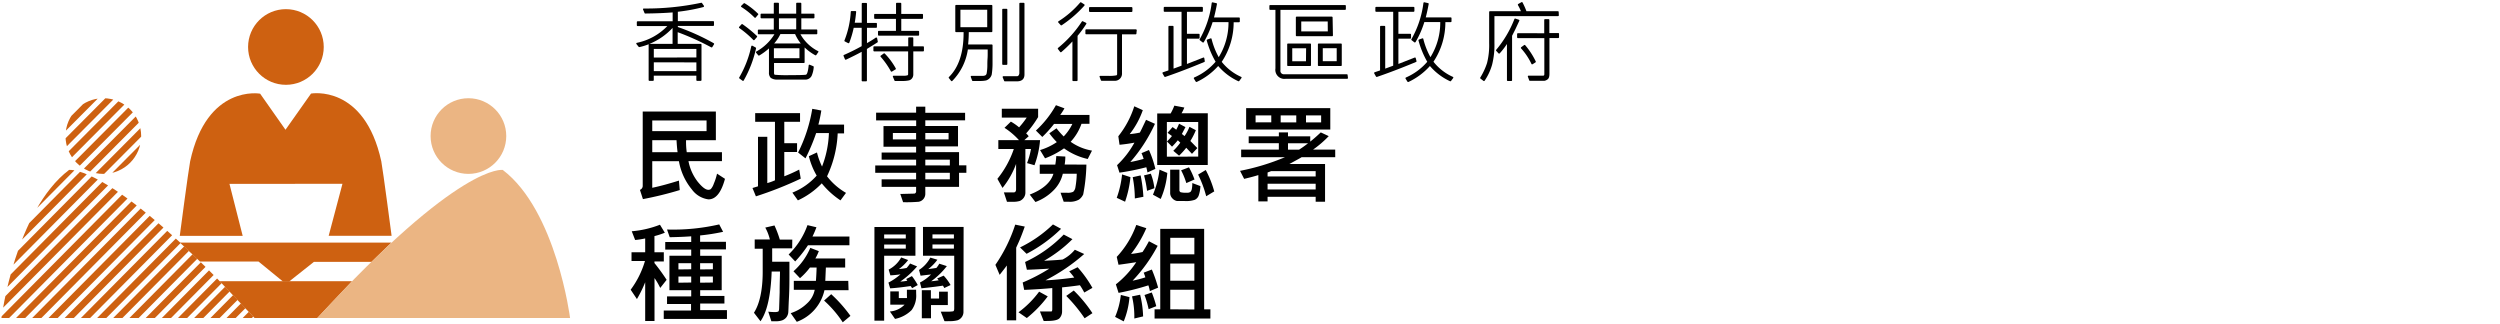 <svg id="Layer_1" data-name="Layer 1" xmlns="http://www.w3.org/2000/svg" xmlns:xlink="http://www.w3.org/1999/xlink" viewBox="0 0 1174.31 152.11"><defs><style>.cls-1{fill:none;}.cls-2{fill:#ce6111;}.cls-3{fill:#ebb583;}.cls-4{clip-path:url(#clip-path);}.cls-5{clip-path:url(#clip-path-2);}</style><clipPath id="clip-path"><circle class="cls-1" cx="48.54" cy="63.91" r="17.77"/></clipPath><clipPath id="clip-path-2"><path class="cls-1" d="M32.43,79.83s20-3.69,87.13,69.55H.67S7.21,99,32.43,79.83Z"/></clipPath></defs><circle class="cls-2" cx="134.3" cy="22.07" r="17.77"/><path class="cls-2" d="M160.86,86.33l-6.47,24.42h29.55s-4-30.51-4.84-35c-7.94-36.34-33-31.8-33-31.8l-12,17L122.19,44s-25-4.54-32.88,31.8c-.85,4.47-4.87,35-4.87,35H114l-6.21-24.42Z"/><polygon class="cls-2" points="93.97 122.86 121.45 122.86 132.97 132.28 135.74 132.28 147.45 123.01 174.52 123.01 183.87 113.96 84.51 113.96 93.97 122.86"/><polygon class="cls-2" points="103.2 132.1 165.36 132.1 149.04 149.38 119.56 149.38 103.2 132.1"/><circle class="cls-3" cx="220.03" cy="63.91" r="17.77"/><path class="cls-3" d="M236.17,79.83s-20-3.69-87.13,69.55H267.78S261.36,99,236.17,79.83Z"/><g class="cls-4"><rect class="cls-2" x="16.03" y="55.69" width="49.23" height="3.07" transform="translate(-28.59 45.68) rotate(-45.15)"/><rect class="cls-2" x="19.8" y="59.48" width="49.23" height="3.07" transform="translate(-30.16 49.47) rotate(-45.15)"/><rect class="cls-2" x="23.62" y="63.28" width="49.23" height="3.07" transform="translate(-31.73 53.3) rotate(-45.15)"/><rect class="cls-2" x="27.44" y="67.13" width="49.23" height="3.07" transform="translate(-33.34 57.14) rotate(-45.15)"/><rect class="cls-2" x="31.32" y="70.91" width="49.23" height="3.07" transform="translate(-34.87 61.01) rotate(-45.15)"/><rect class="cls-2" x="35.14" y="74.76" width="49.23" height="3.07" transform="translate(-36.48 64.85) rotate(-45.15)"/><rect class="cls-2" x="12.1" y="51.85" width="49.23" height="3.07" transform="translate(-27.02 41.77) rotate(-45.15)"/></g><g class="cls-5"><rect class="cls-2" x="-29.05" y="100.2" width="95.92" height="3.07" transform="translate(-66.66 43.56) rotate(-45.26)"/><rect class="cls-2" x="-25.19" y="103.99" width="95.92" height="3.07" transform="translate(-68.21 47.42) rotate(-45.26)"/><rect class="cls-2" x="-21.37" y="107.78" width="95.92" height="3.07" transform="translate(-69.77 51.25) rotate(-45.26)"/><rect class="cls-2" x="-17.52" y="111.57" width="95.92" height="3.07" transform="translate(-71.32 55.11) rotate(-45.26)"/><rect class="cls-2" x="-13.7" y="115.4" width="95.92" height="3.07" transform="translate(-72.91 58.96) rotate(-45.26)"/><rect class="cls-2" x="-9.94" y="119.24" width="95.92" height="3.07" transform="translate(-74.53 62.77) rotate(-45.26)"/><rect class="cls-2" x="-32.9" y="96.37" width="95.92" height="3.07" transform="translate(-65.08 39.69) rotate(-45.26)"/><rect class="cls-2" x="-2.2" y="126.83" width="95.92" height="3.07" transform="translate(-77.63 70.51) rotate(-45.26)"/><rect class="cls-2" x="1.62" y="130.62" width="95.92" height="3.07" transform="translate(-79.19 74.35) rotate(-45.26)"/><rect class="cls-2" x="5.5" y="134.42" width="95.92" height="3.07" transform="translate(-80.74 78.23) rotate(-45.26)"/><rect class="cls-2" x="9.33" y="138.24" width="95.92" height="3.07" transform="translate(-82.32 82.08) rotate(-45.26)"/><rect class="cls-2" x="13.16" y="142.01" width="95.92" height="3.07" transform="translate(-83.86 85.91) rotate(-45.26)"/><rect class="cls-2" x="17.01" y="145.8" width="95.92" height="3.07" transform="translate(-85.41 89.77) rotate(-45.26)"/><rect class="cls-2" x="-6.02" y="122.95" width="95.92" height="3.07" transform="translate(-76 66.65) rotate(-45.26)"/><rect class="cls-2" x="24.71" y="153.39" width="95.92" height="3.07" transform="translate(-88.52 97.49) rotate(-45.26)"/><rect class="cls-2" x="28.44" y="157.28" width="95.92" height="3.07" transform="translate(-90.19 101.29) rotate(-45.26)"/><rect class="cls-2" x="32.33" y="161.02" width="95.92" height="3.07" transform="translate(-91.69 105.16) rotate(-45.26)"/><rect class="cls-2" x="36.18" y="164.85" width="95.92" height="3.07" transform="translate(-93.27 109.04) rotate(-45.26)"/><rect class="cls-2" x="40" y="168.6" width="95.92" height="3.07" transform="translate(-94.8 112.86) rotate(-45.26)"/><rect class="cls-2" x="43.83" y="172.42" width="95.92" height="3.07" transform="translate(-96.38 116.71) rotate(-45.26)"/><rect class="cls-2" x="20.85" y="149.61" width="95.92" height="3.07" transform="translate(-86.98 93.64) rotate(-45.26)"/></g><path d="M340.54,84c-1.73,6.41-4.3,9.65-7.76,9.65A11.44,11.44,0,0,1,325,89a28.44,28.44,0,0,1-6.09-13.28H306.38V88.21c4-.84,8.13-2,12.53-3.38l.38,4.45A166.76,166.76,0,0,1,302,93.53l-1.41-4.35a2,2,0,0,0,1.31-2V52.4h34.36V65.86h-14a34.24,34.24,0,0,0,.32,5.63h16.54v4.2H323.39a22.73,22.73,0,0,0,4.32,9.64c2.08,2.55,3.71,3.82,5,3.82a1.85,1.85,0,0,0,1.18-.35,7.18,7.18,0,0,0,1.41-2.55,25.55,25.55,0,0,0,1.51-4.68Zm-8.65-22.4v-5H306.38v5Zm-13.62,9.88c-.22-1.63-.37-3.52-.49-5.63h-11.4v5.63Z"/><path d="M376.13,83.91a171.91,171.91,0,0,1-21.06,8.32l-1.61-3.92,2.59-.79V64.26h4.37V86a26.62,26.62,0,0,0,3.6-1.3V57.21h-9.29V53.13H375.8v4.08h-7.4V67.26h6v4.13h-6V82.81c2.59-1,4.94-2.08,7-3.15Zm21.26,6.69-2.59,3.52a38.76,38.76,0,0,1-8.8-8,36.74,36.74,0,0,1-11.21,8l-2.59-3.64a30.05,30.05,0,0,0,11.42-8,33.64,33.64,0,0,1-3.68-9.11l3.81-1.76a34,34,0,0,0,2.38,6.62,48.12,48.12,0,0,0,3.23-15.71h-6a90.7,90.7,0,0,1-5,11.86l-3.47-2.74a71,71,0,0,0,6.65-20.52l4.25.79a59.84,59.84,0,0,1-1.38,6.62h12.07v4.12h-3a52.27,52.27,0,0,1-5,20.16A30.27,30.27,0,0,0,397.39,90.6Z"/><path d="M453.93,81.16h-3.44v6.62H434.64V91a3.8,3.8,0,0,1-3.08,3.77,69.24,69.24,0,0,1-7.35.21l-1.32-3.87,6.58-.17a.86.86,0,0,0,.57-.29,1,1,0,0,0,.28-.62V87.78h-16.2V84.23h16.2V81.16h-19.2V77.72h19.2V75h-16.2V71.64h16.2v-2.7H415V59.23h15.35V56.54H411.53V52.93h18.79V50.11h4.32V53h18.69v3.52H434.64V59.2H450v9.56H434.64v2.69h15.85v6.21h3.44ZM430.32,65.47v-3H419.4v3Zm15.25,0v-3H434.64v3Zm.59,12.25V75H434.64v2.69Zm0,6.51V81.16H434.64v3.07Z"/><path d="M488.55,65.82a44,44,0,0,1-2.63,11.79l-3.49-1A34.59,34.59,0,0,0,484.27,70h-2.62V90.26a4.17,4.17,0,0,1-.82,2.69A4.41,4.41,0,0,1,479,94.4a10.59,10.59,0,0,1-3.36.38H473l-1.45-4.39h4.52c.81,0,1.21-.51,1.21-1.53V77a39.23,39.23,0,0,1-6.38,11.27L468.5,84a45.13,45.13,0,0,0,7.71-14h-7.27V65.82h9.69a34.09,34.09,0,0,0-6.8-5.78l3-2.91a24.46,24.46,0,0,1,3.86,2.69,40.37,40.37,0,0,0,3.57-4.57H470.57V51.07h17.06V55A50.16,50.16,0,0,1,482,62.65,8.27,8.27,0,0,1,483.2,64l-2.05,1.83Zm21.76,11.49a81.78,81.78,0,0,1-1.5,14,6.11,6.11,0,0,1-2,2.45,8.65,8.65,0,0,1-4.81,1h-2.36l-1.47-4.23h3a6,6,0,0,0,2.92-.43,3.62,3.62,0,0,0,1.07-2.18,40.62,40.62,0,0,0,.61-6.32h-6.54a16.21,16.21,0,0,1-4.46,7.91,23.08,23.08,0,0,1-8.4,5.38l-2.68-3.49c6.12-2.37,9.85-5.63,11.13-9.77h-6.43V77.31h7.32a37.56,37.56,0,0,0,.45-4l4.25.22a22.16,22.16,0,0,1-.31,3.76Zm2.62-6.54-2,3.91a30.18,30.18,0,0,1-11.13-5,40,40,0,0,1-8.92,4.69l-2.34-3.88a28.59,28.59,0,0,0,7.87-3.74,35.56,35.56,0,0,1-3.51-4.14l3.36-2.35a38.41,38.41,0,0,0,3.38,3.83,22.35,22.35,0,0,0,4.07-5.87h-8.61a57,57,0,0,1-5.51,6.11l-3-3A47.94,47.94,0,0,0,496,49.41l4,1.48A27.17,27.17,0,0,1,498,54h13.76v4.15H508a24.32,24.32,0,0,1-5.09,8.45,24.26,24.26,0,0,0,10,4.14Z"/><path d="M531,83.21a49.59,49.59,0,0,1-2.53,11.54l-3.91-1.83a45.2,45.2,0,0,0,2.5-11Zm11.74-3.9L539,81c-.17-.92-.36-1.73-.55-2.45a112,112,0,0,1-12.6,2.55l-1.14-3.52A42.4,42.4,0,0,0,532.87,67a69.65,69.65,0,0,1-7,1l-.57-4a43.77,43.77,0,0,0,7.5-14.08l4,1.83A39,39,0,0,1,530.64,63a38.55,38.55,0,0,0,4.78-.72c.52-.94,1.47-2.94,2.91-6l4.18,1.88a73.45,73.45,0,0,1-11.57,17.95,63.74,63.74,0,0,0,6.25-1.48,17.32,17.32,0,0,0-1-2.69l3.5-1.48a48.27,48.27,0,0,1,3,8.83Zm-5.68,13.13-4,.78a54.64,54.64,0,0,0-1-10l3.72-.83A70.27,70.27,0,0,1,537.08,92.44Zm5.11-4-3.37,1.19a50.63,50.63,0,0,0-1.42-7.24l3.18-.81a27.12,27.12,0,0,1,1.69,6.86Zm6.14-7.21a38.38,38.38,0,0,1-3.1,12.22l-3.64-2a42.87,42.87,0,0,0,3.07-11.76Zm19-3.74H543.57V53.31h6.3a24.34,24.34,0,0,0,1.74-3.69l4.7.89A17.08,17.08,0,0,1,555,53.2h12.33Zm-4.48-3.93V57.32H548.11V73.6Zm-.41-4-2.52,2.69C558.7,71,557.75,70,557.21,69.4a33.88,33.88,0,0,1-3.37,3.72l-2.72-2.29a25.86,25.86,0,0,0,3.29-3.8c-.51-.53-.92-.91-1.17-1.13a39.82,39.82,0,0,1-2.71,3l-2.37-2.45a28.41,28.41,0,0,0,2.34-2.56l-2.07-1.5,2.34-2.69q.53.31,1.74,1.23a29,29,0,0,0,1.33-2.82l3,1.59-1.68,3.23c.65.51,1.06.83,1.25,1a21.93,21.93,0,0,0,2.31-4.36l3,1.59a32.12,32.12,0,0,1-2.58,5.06Zm1.44,17.85A15.45,15.45,0,0,1,563,92a3.63,3.63,0,0,1-1.8,1.86,12.71,12.71,0,0,1-4.67.57h-3.59a3.84,3.84,0,0,1-2.28-1.29,3.59,3.59,0,0,1-1-2.7V79.71H554v9.53a1.07,1.07,0,0,0,.55,1.05,10.11,10.11,0,0,0,2.9.24,2.8,2.8,0,0,0,1.72-.38,2.73,2.73,0,0,0,.68-1.48,15.17,15.17,0,0,0,.21-2.69ZM561,84.34,557.24,86A32.17,32.17,0,0,0,554.79,80l3.7-1.4a37.26,37.26,0,0,1,2.63,5.79ZM570.2,90l-3.62,2.18A51.9,51.9,0,0,0,562.78,82l3.59-2.15a49,49,0,0,1,4,10.09Z"/><path d="M627.19,73.84H611.4c-.7.46-2.67,1.51-5.72,3.18h16.73V94.75H618V92.44H595.41v2.15h-4.33V82.24c-2.05.64-4.27,1.21-6.68,1.78l-1.92-3.77a106.68,106.68,0,0,0,21.11-6.41H583V70.26h17.7v-3H586.54V64.05h14.17V62.19H605v1.86h10.45v2.47c1.58-1.24,3.21-2.69,4.95-4.33l3.74,1.75a48.57,48.57,0,0,1-7.35,6.32h10.39Zm-2.32-13H585.34V50.78h39.53Zm-27.72-3.39V54.2h-7.37v3.28ZM618,82.88v-2.5H597.1l-1.69.65v1.85ZM618,89V86.3H595.41V89Zm-9.11-31.51V54.2h-7.33v3.28Zm5.53,9.82H605v3h5.19A50.79,50.79,0,0,0,614.42,67.3Zm6.15-9.82V54.2h-7.11v3.28Z"/><path d="M313.13,131.44l-3,3.81a33,33,0,0,0-2.69-4.64v20.18h-4.38V132.58a57.82,57.82,0,0,1-3.88,7.9l-2.94-4.39a42.82,42.82,0,0,0,6.72-13.5h-6.32v-4.1h6.42V112a37.35,37.35,0,0,1-4.72.73l-1.59-4.1A47.25,47.25,0,0,0,310,105.56l2.29,3.75a34.76,34.76,0,0,1-4.88,1.59v7.59h4.4v4.32h-4.4v.75A90.17,90.17,0,0,1,313.13,131.44Zm28.34,18.36H311.78v-3.92H324.6v-3.07H313.32v-3.59h11.36V136.3H314.45V120.11h10.23v-2.86h-12.2v-3.57h12.2V111c-2.7.21-6.1.35-10.09.43l-1.27-3.62a96.68,96.68,0,0,0,24.51-2.4l1.83,3.48a93.66,93.66,0,0,1-10.8,1.7v3H341v3.56H328.89v3H339V136.3H328.89V139h11.39v3.59H328.89v3.08h12.58Zm-16.79-23.32v-2.86h-6v2.94Zm0,6.23v-2.83h-6v2.91Zm10.18-6.23v-2.86h-6v2.94Zm0,6.23v-2.83h-6v2.91Z"/><path d="M372.1,116.65h-9.39v6.29h8.1v5.4c0,3.56,0,7.39-.22,11.52s-.24,6.51-.35,7.18a4.69,4.69,0,0,1-.86,2,4.52,4.52,0,0,1-1.81,1.37,8.52,8.52,0,0,1-3.24.49h-2l-1.46-4.51a22.28,22.28,0,0,0,2.7.19,5.23,5.23,0,0,0,1.89-.19c.3-.13.46-.57.51-1.29l.25-7.75c0-4.45.16-7.72.16-9.82h-3.91c-.38,11-2.11,18.89-5.24,23.37l-3.08-4c2.7-4.21,4.11-10.8,4.11-19.27v-10.8H354.5v-4.34h7.13a22.48,22.48,0,0,0-2.16-5.59l4.32-1a50.59,50.59,0,0,1,2.51,6.64h5.86ZM399,115.2H379.52a56.12,56.12,0,0,1-6,7.61l-3.08-3.27a35.7,35.7,0,0,0,8.85-13.79l4.21,1a43.74,43.74,0,0,1-1.86,4.35H399Zm-.41,21.1H387.27a20.56,20.56,0,0,1-13,14.87l-2.86-4.07a19.45,19.45,0,0,0,7.56-4.48,11.63,11.63,0,0,0,3.72-6.48h-9.82v-4.21h10.39c.16-2.13.27-4.21.32-6.26h-3.13a32.92,32.92,0,0,1-4.67,5l-3.07-3.24a31,31,0,0,0,7.91-11l4,1.54A22.85,22.85,0,0,1,383,121.4h14v4.27h-9.07l-.27,6.26h10.79Zm.86,12.09-3.59,3a52.38,52.38,0,0,0-8.77-10.2l3.35-3a65.25,65.25,0,0,1,9,10.14Z"/><path d="M430,120.11H415.31v30.52h-4.57v-44H430Zm-4.53-8.1v-1.89H415.31V112Zm0,4.78v-1.94H415.31v1.94Zm5.66,17.08-2.69,1.49c-.25-.38-.46-.73-.68-1-3.72.54-6.94.92-9.63,1.08l-.81-2.7a27.06,27.06,0,0,0,5.66-3.88,46.37,46.37,0,0,1-4.75.48l-.81-2.7a14.06,14.06,0,0,0,5.89-5.72l3.26,1.22a20.63,20.63,0,0,1-4.32,4.23,24.45,24.45,0,0,0,3.62-.51,19,19,0,0,0,1.62-2.08l3.29,1.35a39.67,39.67,0,0,1-7.9,7.13,16.64,16.64,0,0,0,3.29-.41,4.55,4.55,0,0,0-.51-.78l2.69-1.38a32.2,32.2,0,0,1,2.78,4.27Zm-.78,4.21a11.47,11.47,0,0,1-2.13,7.56,15.37,15.37,0,0,1-7.8,4.16L418,146.31a10.72,10.72,0,0,0,6.91-3.21h-6.72v-6.21h4V140H426a2.84,2.84,0,0,0,0-.92v-3h4.32Zm16.19-4.21-3,1.43a5.1,5.1,0,0,0-.65-1.13c-2.34.38-5.69.78-10.06,1.24l-.7-2.7a20.22,20.22,0,0,0,5.2-3.8l-4.91.59-.73-2.7A15.44,15.44,0,0,0,437,121l3.32,1a22.08,22.08,0,0,1-4.29,4.4c1.92-.25,3.18-.44,3.81-.54a11.58,11.58,0,0,0,1.37-2l3.54,1.14a35.29,35.29,0,0,1-7.37,7.12c1.62-.16,2.7-.32,3.54-.46a10,10,0,0,0-.73-.86l3.07-1.32A22.67,22.67,0,0,1,446.5,133.87Zm-1.32,9.42h-7.91v6.21H433V136.3h4.26v3.94h3.84V137h4.1Zm7.34,3a4.16,4.16,0,0,1-2.78,4.15,14.53,14.53,0,0,1-4.15.41,13.35,13.35,0,0,1-2,0l-1.73-4.45h2.89a17.45,17.45,0,0,0,2.7-.14c.49,0,.73-.43.73-1.3V120.11H433.55v-13.5h19.08ZM448.07,112v-1.89H438V112Zm0,4.78v-1.94H438v1.94Z"/><path d="M481.35,106.42c-.94,2.7-1.83,5-2.7,7l-1.32,2.91v34.14h-4.4V124.7c-.7,1-1.84,2.45-3.37,4.4l-2-4.7a72.09,72.09,0,0,0,9.31-18.89Zm10.8,32.8a55.06,55.06,0,0,1-9.83,10.17l-3.91-2.7A45.66,45.66,0,0,0,488.1,137Zm6.26-31.74a67.88,67.88,0,0,1-16.2,11.74l-3.07-3a60,60,0,0,0,15.46-10.8Zm14.73,27.74-3.83,2.19a32,32,0,0,0-2.05-3.43c-2.7.38-5.4.73-8.37,1v11.28a4.73,4.73,0,0,1-1.13,3.13c-.76.92-2.7,1.37-5.94,1.37a10.55,10.55,0,0,1-1.59,0l-1.75-4.45h5.39c.17,0,.41-.38.41-1v-10c-3.78.35-8.1.65-13.2.86l-.7-3.48a83.61,83.61,0,0,0,12.49-6.5c-5,.3-8.55.48-10.52.51l-.84-3.64a60.4,60.4,0,0,0,18.14-12.88l4.1,2.16a62.41,62.41,0,0,1-13.33,10.15c5-.24,7.91-.46,8.74-.59a18.21,18.21,0,0,0,5.72-4.59l4.4,2a87.23,87.23,0,0,1-18.19,12.36c3.46-.12,8-.56,13.5-1.29-.65-.9-1.43-1.88-2.35-2.92l3.94-1.94A54.79,54.79,0,0,1,513.14,135.22Zm0,11.88-3.67,2.4a71.84,71.84,0,0,0-8.63-10.5l3.53-2.54A63.89,63.89,0,0,1,513.14,147.1Z"/><path d="M530.54,139.57a37.66,37.66,0,0,1-2.7,11.39l-4.05-2.11a36.5,36.5,0,0,0,2.7-10.31ZM544,135.11l-3.88,1.62a15.76,15.76,0,0,0-.7-2.7,117.24,117.24,0,0,1-14,3.54l-1.27-4a44.58,44.58,0,0,0,9.58-10.42c-2.42.38-5.2.81-8.34,1.22l-.83-3.7a43.34,43.34,0,0,0,9.17-15l4.73,1.51a54.73,54.73,0,0,1-7.18,12.1,45.05,45.05,0,0,0,5.4-.9,57.12,57.12,0,0,0,3-5.07l4.1,2.16A73.51,73.51,0,0,1,532,131.85a49.75,49.75,0,0,0,6-1.57,21.45,21.45,0,0,0-.78-2.21l3.83-1.46a67.77,67.77,0,0,1,2.94,8.5Zm-7,13.5-4.18,1a41.8,41.8,0,0,0-1.08-10.39l3.81-.78a49.13,49.13,0,0,1,1.4,10.18Zm6.18-4.81-3.64,1.43a43.8,43.8,0,0,0-1.94-6.66l3.42-1.19a54.59,54.59,0,0,1,2.11,6.45Zm25.37,5.81H542.33v-4.32H545V107.5h20.62v37.79h2.94Zm-7.53-30.15v-7.75H549.7v7.75Zm0,12.42v-8.1H549.7v8.1Zm0,13.49v-9.28H549.7v9.2Z"/><path d="M335.25,20.3a102.88,102.88,0,0,0-16.85-7.61v-.51H335a.38.38,0,0,0,.38-.38V10.3a.38.38,0,0,0-.38-.38H318.4V5.52a82.8,82.8,0,0,0,12-2.21.36.36,0,0,0,.25-.24.35.35,0,0,0,0-.34l-.9-1.28a.37.37,0,0,0-.38-.15A124.44,124.44,0,0,1,302.39,4a.33.33,0,0,0-.31.16.39.39,0,0,0,0,.36l.67,1.6a.35.35,0,0,0,.35.23c5.08-.06,9.4-.24,12.86-.52V10H299.51a.38.38,0,0,0-.38.37v1.51a.38.38,0,0,0,.38.37h13.94a27.44,27.44,0,0,1-14.27,7.86.37.37,0,0,0-.21.61L300,22a.4.4,0,0,0,.37.12,29.22,29.22,0,0,0,4.41-1.36.4.4,0,0,0-.1.26V37.61a.38.38,0,0,0,.37.37h1.67a.38.38,0,0,0,.37-.37V35.55h20v2.06a.38.38,0,0,0,.38.37h1.66a.38.38,0,0,0,.38-.37V21a.38.38,0,0,0-.38-.38H318.33V15.12a124,124,0,0,1,15.76,7.12.39.39,0,0,0,.5-.13l.79-1.28a.34.34,0,0,0,.05-.29A.36.36,0,0,0,335.25,20.3Zm-8.14,9v4.11l-20,0V29.28Zm-20-2.28V23h20v4Zm8.81-13.89V20.6H305.09A30.26,30.26,0,0,0,315.92,13.11Z"/><path d="M384.13,23.91h-.08A19.72,19.72,0,0,1,376,16.11h7.53a.38.38,0,0,0,.37-.37V14.2a.37.37,0,0,0-.37-.37H376.4V8.6h5.79a.38.38,0,0,0,.38-.38V6.78a.37.37,0,0,0-.38-.37H376.4V1.67a.38.38,0,0,0-.38-.38h-1.66a.37.37,0,0,0-.37.38V6.41h-8.11V1.67a.38.38,0,0,0-.38-.38h-1.66a.37.37,0,0,0-.37.38V6.41h-5.83a.37.37,0,0,0-.38.37V8.22a.38.38,0,0,0,.38.38h5.83v5.29h-7.11a.38.38,0,0,0-.38.37v1.48a.38.38,0,0,0,.38.37h7.4a23,23,0,0,1-8.48,8.09.38.38,0,0,0-.18.25.35.35,0,0,0,.07.31l1,1.22a.38.38,0,0,0,.48.09,27.53,27.53,0,0,0,4.55-3.33V34a3.35,3.35,0,0,0,.8,2.52.27.27,0,0,0,.08.07,5.09,5.09,0,0,0,2.74.81l.34,0h13a3.32,3.32,0,0,0,3.07-1.75,12.4,12.4,0,0,0,1-4.19.38.38,0,0,0-.24-.37l-1.63-.67a.35.35,0,0,0-.33,0,.35.35,0,0,0-.18.29c-.4,4.18-1.15,4.39-1.35,4.39-.81.13-3.27.19-7.34.19a65.23,65.23,0,0,1-7.16-.17c-.11,0-.42-.14-.42-.89V29.6h14a.37.37,0,0,0,.37-.37V22.29a23.44,23.44,0,0,0,5,3.66.38.38,0,0,0,.49-.12l.85-1.23a.37.37,0,0,0,.14-.3v0A.38.38,0,0,0,384.13,23.91ZM365.88,8.6H374v5.19l-8.11,0Zm9.64,18.75-12,0V22.67h12Zm-11.87-6.94a19.14,19.14,0,0,0,2.92-4.4h6.91a19.88,19.88,0,0,0,2.65,4.4Z"/><path d="M354.43,8.26a.37.37,0,0,0,.27.11h0a.37.37,0,0,0,.27-.13L356,7a.38.38,0,0,0,.18-.32v0a.37.37,0,0,0-.22-.34,33.66,33.66,0,0,0-6.16-4.8.38.38,0,0,0-.46.05l-1.15,1.12a.38.38,0,0,0-.11.3.35.35,0,0,0,.17.28A35.14,35.14,0,0,1,354.43,8.26Z"/><path d="M354.94,22.31l-1.5-.83a.37.37,0,0,0-.34,0,.37.37,0,0,0-.21.26,49.53,49.53,0,0,1-5.65,14.63.37.37,0,0,0,.1.49l1.44,1.06A.36.36,0,0,0,349,38h.08a.34.34,0,0,0,.25-.18,54,54,0,0,0,5.8-15.07A.38.38,0,0,0,354.94,22.31Z"/><path d="M353.85,18.78a.39.39,0,0,0,.27.11h0a.34.34,0,0,0,.27-.13l1.16-1.34a.39.39,0,0,0,0-.52,59.14,59.14,0,0,0-6.73-5.5.37.37,0,0,0-.49,0l-1.12,1.22a.35.35,0,0,0-.09.29.37.37,0,0,0,.16.27A45.36,45.36,0,0,1,353.85,18.78Z"/><path d="M433.63,21.76H429V17.91a.38.38,0,0,0-.38-.38H427a.38.38,0,0,0-.38.38v3.85H410.65a.38.38,0,0,0-.39.37v1.63a.39.39,0,0,0,.39.38h15.92v10.6a.7.7,0,0,1-.23.61,6.29,6.29,0,0,1-2.26.22h-4.34a.37.37,0,0,0-.31.17.36.36,0,0,0,0,.35l.72,1.72a.39.39,0,0,0,.35.24H424a15.22,15.22,0,0,0,3-.29,2.69,2.69,0,0,0,1.44-1,3,3,0,0,0,.56-1.82V24.14h4.6a.38.38,0,0,0,.39-.38V22.13A.37.37,0,0,0,433.63,21.76Z"/><path d="M420.76,32.49a.38.38,0,0,0,0-.37,32.7,32.7,0,0,0-5.15-6.95.38.38,0,0,0-.5-.05l-1.37,1a.38.38,0,0,0-.16.26.39.39,0,0,0,.09.29,37.08,37.08,0,0,1,4.78,6.81.4.4,0,0,0,.24.18h.1a.46.46,0,0,0,.2-.05l1.48-.91A.38.38,0,0,0,420.76,32.49Z"/><path d="M412.33,19.56,412,17.93a.37.37,0,0,0-.24-.27.38.38,0,0,0-.36,0c-1.33.94-2.81,1.82-4.16,2.59V13.07h4.28a.38.38,0,0,0,.39-.37V11.13a.37.37,0,0,0-.39-.37h-4.28v-9a.38.38,0,0,0-.38-.38h-1.69a.39.39,0,0,0-.39.38v8.93h-3.29c.27-1.49.49-3.2.67-5.09a.38.38,0,0,0-.1-.29.38.38,0,0,0-.28-.12H400a.38.38,0,0,0-.38.36A42.7,42.7,0,0,1,396.66,19a.38.38,0,0,0,.18.47l1.57.8a.41.41,0,0,0,.31,0,.4.4,0,0,0,.22-.22,46.33,46.33,0,0,0,2.07-7h3.74v8.62c-2.68,1.51-5.48,2.89-8.31,4.13a.37.37,0,0,0-.2.48l.65,1.54a.36.36,0,0,0,.22.2.35.35,0,0,0,.3,0c2.76-1.3,5.11-2.48,7.34-3.69V37.83a.39.39,0,0,0,.39.38h1.69a.38.38,0,0,0,.38-.38V23q1.23-.78,2.37-1.47,1.37-.84,2.58-1.62A.39.39,0,0,0,412.33,19.56Z"/><path d="M411,8.85h9.85V14.5H412.8a.37.37,0,0,0-.38.37v1.5a.38.38,0,0,0,.38.38h18.55a.38.38,0,0,0,.38-.38v-1.5a.37.37,0,0,0-.38-.37h-8V8.85h9.83a.38.38,0,0,0,.38-.37V6.91a.38.38,0,0,0-.38-.38h-9.83V1.7a.38.38,0,0,0-.38-.38h-1.7a.38.38,0,0,0-.38.38V6.53H411a.38.38,0,0,0-.39.38V8.48A.38.38,0,0,0,411,8.85Z"/><path d="M480.85,1.32h-1.67a.38.38,0,0,0-.37.38V34.47a2,2,0,0,1-.29.84.85.85,0,0,1-.78.48h-6.39A.38.38,0,0,0,471,36a.37.37,0,0,0,0,.35l.67,1.63a.38.38,0,0,0,.35.23h5.63c3,0,3.57-1.77,3.57-3.25V1.7A.38.38,0,0,0,480.85,1.32Z"/><path d="M471.13,4.14h1.66a.38.38,0,0,1,.38.38V30.09a.37.37,0,0,1-.37.37h-1.66a.37.37,0,0,1-.37-.37V4.51A.38.38,0,0,1,471.13,4.14Z"/><path d="M465.85,20.89h-11.1c.2-1.92.3-3.87.31-5.8h10.69a.38.38,0,0,0,.38-.38v-12a.38.38,0,0,0-.38-.38H449.09a.38.38,0,0,0-.37.38V14.71a.38.38,0,0,0,.37.38h3.53v.42c0,9.27-2.32,16.23-6.89,20.68a.37.37,0,0,0,0,.51L446.76,38a.41.41,0,0,0,.27.13.34.34,0,0,0,.28-.11,26.58,26.58,0,0,0,7.32-14.79h9.31V25c0,.79,0,1.64-.07,2.53s-.09,2.08-.09,3.23a21.74,21.74,0,0,1-.34,3.8,1.47,1.47,0,0,1-.51.78,2.88,2.88,0,0,1-1.46.29h-5.12a.35.35,0,0,0-.3.16.35.35,0,0,0-.05.34l.61,1.66a.37.37,0,0,0,.35.25h3.58a14,14,0,0,0,2.64-.25A4,4,0,0,0,465.84,35a33.8,33.8,0,0,0,.38-4.82V21.27A.37.37,0,0,0,465.85,20.89Zm-14.72-8.12V4.57h12.59v8.2Z"/><rect x="511.54" y="3.31" width="20.38" height="2.32" rx="0.38"/><path d="M498.23,11.8a.39.39,0,0,0,.28.12.37.37,0,0,0,.21-.06,55.57,55.57,0,0,0,10.66-9.24.4.4,0,0,0,.09-.3.38.38,0,0,0-.17-.27l-1.44-.92a.38.38,0,0,0-.49.07A44.46,44.46,0,0,1,497.2,10a.39.39,0,0,0-.18.27.37.37,0,0,0,.1.3Z"/><path d="M510.29,10.94a.39.39,0,0,0-.19-.24L508.66,10a.36.36,0,0,0-.48.12A54,54,0,0,1,497,22.51a.37.37,0,0,0-.06.52L498,24.41a.4.4,0,0,0,.26.14.35.35,0,0,0,.28-.09,61.1,61.1,0,0,0,5.2-5V37.7a.38.38,0,0,0,.38.38h1.66a.38.38,0,0,0,.38-.38V16.83a53.46,53.46,0,0,0,4.1-5.59A.39.39,0,0,0,510.29,10.94Z"/><path d="M533.84,13.92a.37.37,0,0,0-.28-.13H510.22a.38.38,0,0,0-.38.38v1.57a.38.38,0,0,0,.38.37h14.52V34.75a.65.65,0,0,1-.33.64,17.79,17.79,0,0,1-4.07.24h-3.51a.36.36,0,0,0-.31.17.35.35,0,0,0,0,.34l.6,1.57a.39.39,0,0,0,.35.24h6.48a3.32,3.32,0,0,0,2.28-1.16,3.36,3.36,0,0,0,.8-2.41V16.14h6.4a.37.37,0,0,0,.37-.34l.16-1.59A.38.38,0,0,0,533.84,13.92Z"/><path d="M583.2,36.36a.37.37,0,0,0-.21-.25,24.36,24.36,0,0,1-9.12-7.06,33.45,33.45,0,0,0,5.61-18.6H582a.38.38,0,0,0,.37-.37V8.57A.38.38,0,0,0,582,8.2H570.25c.58-2.2,1-4.26,1.38-6.28a.36.36,0,0,0-.29-.43l-1.72-.38a.36.36,0,0,0-.3.06.38.38,0,0,0-.16.26,45.77,45.77,0,0,1-5.64,17,.38.38,0,0,0,.09.48l1.28,1a.37.37,0,0,0,.3.08.4.4,0,0,0,.26-.18,45.62,45.62,0,0,0,4.14-9.41h7.47a30.81,30.81,0,0,1-4.6,16.45,35,35,0,0,1-3.36-8.57.36.36,0,0,0-.18-.24.37.37,0,0,0-.31,0l-1.53.54a.37.37,0,0,0-.24.45A41.81,41.81,0,0,0,571,29a27.75,27.75,0,0,1-10,7.37.35.35,0,0,0-.21.23.38.38,0,0,0,0,.31l.86,1.4a.36.36,0,0,0,.32.18.45.45,0,0,0,.16,0A31.22,31.22,0,0,0,572.21,31a27.76,27.76,0,0,0,9.45,7.15.37.37,0,0,0,.45-.11l1-1.35A.37.37,0,0,0,583.2,36.36Z"/><path d="M565.91,28.69l-.22-1.38a.36.36,0,0,0-.19-.26.33.33,0,0,0-.32,0l-7.64,3V18.16h5.57a.37.37,0,0,0,.37-.38V16.25a.37.37,0,0,0-.37-.38h-5.57V5.53h7.1a.38.38,0,0,0,.38-.38V3.62a.38.38,0,0,0-.38-.38H547a.37.37,0,0,0-.37.38V5.15a.37.37,0,0,0,.37.38h8V30.85l-3.76,1.39V12.54a.38.38,0,0,0-.38-.38H549.2a.37.37,0,0,0-.37.38V33.08l-2.53.85a.34.34,0,0,0-.23.22.4.4,0,0,0,0,.32l.83,1.47a.39.39,0,0,0,.33.19l.12,0c5.53-1.88,11.69-4.24,18.31-7A.38.38,0,0,0,565.91,28.69Z"/><path d="M619.43,31h10.46a.37.37,0,0,0,.37-.37V20.82a.38.38,0,0,0-.37-.38H619.43a.38.38,0,0,0-.38.38v9.85A.37.37,0,0,0,619.43,31Zm1.91-8.37h6.54v6.12h-6.54Z"/><path d="M605,20.44a.37.37,0,0,0-.37.38v9.85A.36.36,0,0,0,605,31h10.42a.37.37,0,0,0,.38-.37V20.82a.38.38,0,0,0-.38-.38Zm8.45,8.35H607V22.67h6.51Z"/><path d="M626,16.89a.35.35,0,0,0,.11-.27l-.16-8.44a.38.38,0,0,0-.37-.37H609.07a.38.38,0,0,0-.38.38v8.44a.38.38,0,0,0,.38.38H625.7A.34.34,0,0,0,626,16.89Zm-2.3-2.14H611.23V10.07h12.43Z"/><path d="M633,35.2a.37.37,0,0,0-.37-.33H603.23a1.7,1.7,0,0,1-.45,0A1.59,1.59,0,0,1,601.45,33V4.63H631.8a.38.38,0,0,0,.38-.37V2.75a.38.38,0,0,0-.38-.37H596.63a.37.37,0,0,0-.37.37V4.26a.37.37,0,0,0,.37.37h2.47V32.14a4.25,4.25,0,0,0,4.16,4.92A3.81,3.81,0,0,0,604,37H632.8a.39.39,0,0,0,.28-.12.4.4,0,0,0,.09-.3Z"/><path d="M682.66,36.36a.37.37,0,0,0-.21-.25A24.28,24.28,0,0,1,673.33,29a33.47,33.47,0,0,0,5.6-18.6h2.5a.38.38,0,0,0,.38-.38V8.54a.37.37,0,0,0-.38-.37H669.71c.58-2.2,1-4.26,1.38-6.28a.37.37,0,0,0-.29-.43l-1.72-.38a.33.33,0,0,0-.3.06.38.38,0,0,0-.16.26,45.77,45.77,0,0,1-5.64,17,.37.37,0,0,0,.09.47l1.28,1a.35.35,0,0,0,.3.07.39.39,0,0,0,.26-.17,43.85,43.85,0,0,0,4.14-9.41h7.47a30.82,30.82,0,0,1-4.6,16.48,34.33,34.33,0,0,1-3.36-8.57.38.38,0,0,0-.19-.24.35.35,0,0,0-.3,0l-1.53.54a.37.37,0,0,0-.24.45,41.78,41.78,0,0,0,4.12,10,27.67,27.67,0,0,1-10,7.37.36.36,0,0,0-.2.23.37.37,0,0,0,0,.31l.87,1.4a.36.36,0,0,0,.32.18l.16,0A31.33,31.33,0,0,0,671.67,31a27.66,27.66,0,0,0,9.45,7.15.37.37,0,0,0,.45-.11l1-1.35A.4.4,0,0,0,682.66,36.36Z"/><path d="M665.36,28.66,665,27.28a.41.41,0,0,0-.19-.24.37.37,0,0,0-.31,0l-7.64,3V18.16h5.57a.37.37,0,0,0,.37-.38V16.25a.37.37,0,0,0-.37-.38h-5.57V5.53H664a.38.38,0,0,0,.38-.38V3.62a.38.38,0,0,0-.38-.38H646.42a.38.38,0,0,0-.38.38V5.15a.38.38,0,0,0,.38.38h8V30.85l-3.75,1.39V12.54a.38.38,0,0,0-.38-.38h-1.66a.38.38,0,0,0-.38.38V33.08l-2.52.85a.34.34,0,0,0-.23.22.36.36,0,0,0,0,.32l.83,1.47a.39.39,0,0,0,.33.19l.12,0c5.52-1.88,11.69-4.24,18.31-7A.38.38,0,0,0,665.36,28.66Z"/><path d="M719.59,30.23h.1a.42.42,0,0,0,.21-.06l1.34-.86a.37.37,0,0,0,.13-.48,35.47,35.47,0,0,0-4.94-7.59.37.37,0,0,0-.5-.07l-1.38,1a.39.39,0,0,0-.15.27.35.35,0,0,0,.09.29A29.67,29.67,0,0,1,719.35,30,.4.4,0,0,0,719.59,30.23Z"/><path d="M731.91,15.52h-4.14V9.34A.36.36,0,0,0,727.4,9h-1.66a.37.37,0,0,0-.38.37v6.24H713a.38.38,0,0,0-.38.38v1.53a.38.38,0,0,0,.38.38h12.41V34.79c0,.63-.22.75-.65.75H718a.38.38,0,0,0-.31.16.35.35,0,0,0,0,.34l.6,1.66a.39.39,0,0,0,.36.25h6.85a3.38,3.38,0,0,0,1.42-.66c.61-.43.89-1.28.89-2.68V17.87h4.14a.37.37,0,0,0,.37-.38V15.9A.37.37,0,0,0,731.91,15.52Z"/><path d="M732.11,7.46a.38.38,0,0,0,.11-.28l-.07-1.56a.36.36,0,0,0-.37-.36H717a33.79,33.79,0,0,0-1.84-4.12A.39.39,0,0,0,715,1a.42.42,0,0,0-.29,0l-1.53.86a.35.35,0,0,0-.18.23.37.37,0,0,0,0,.29,18.38,18.38,0,0,1,1.41,2.89H699.87a.37.37,0,0,0-.38.37V20.16a34.22,34.22,0,0,1-1,9.47,31.06,31.06,0,0,1-3.16,6.79.37.37,0,0,0,.08.49L696.82,38a.4.4,0,0,0,.23.08h.06a.39.39,0,0,0,.25-.16,26.3,26.3,0,0,0,3.51-7.51,37.73,37.73,0,0,0,1.1-10.2V7.57h29.87A.37.37,0,0,0,732.11,7.46Z"/><path d="M713.67,9.48a.38.38,0,0,0-.22-.21l-1.63-.54a.38.38,0,0,0-.47.22,51.14,51.14,0,0,1-8.54,14.44.38.38,0,0,0,0,.5l1.09,1.18a.36.36,0,0,0,.27.12h0a.36.36,0,0,0,.27-.12,33.9,33.9,0,0,0,3.41-4.41v17a.38.38,0,0,0,.38.38h1.66a.37.37,0,0,0,.37-.38V16.82l1.57-3.13,1.82-3.9A.34.34,0,0,0,713.67,9.48Z"/></svg>
